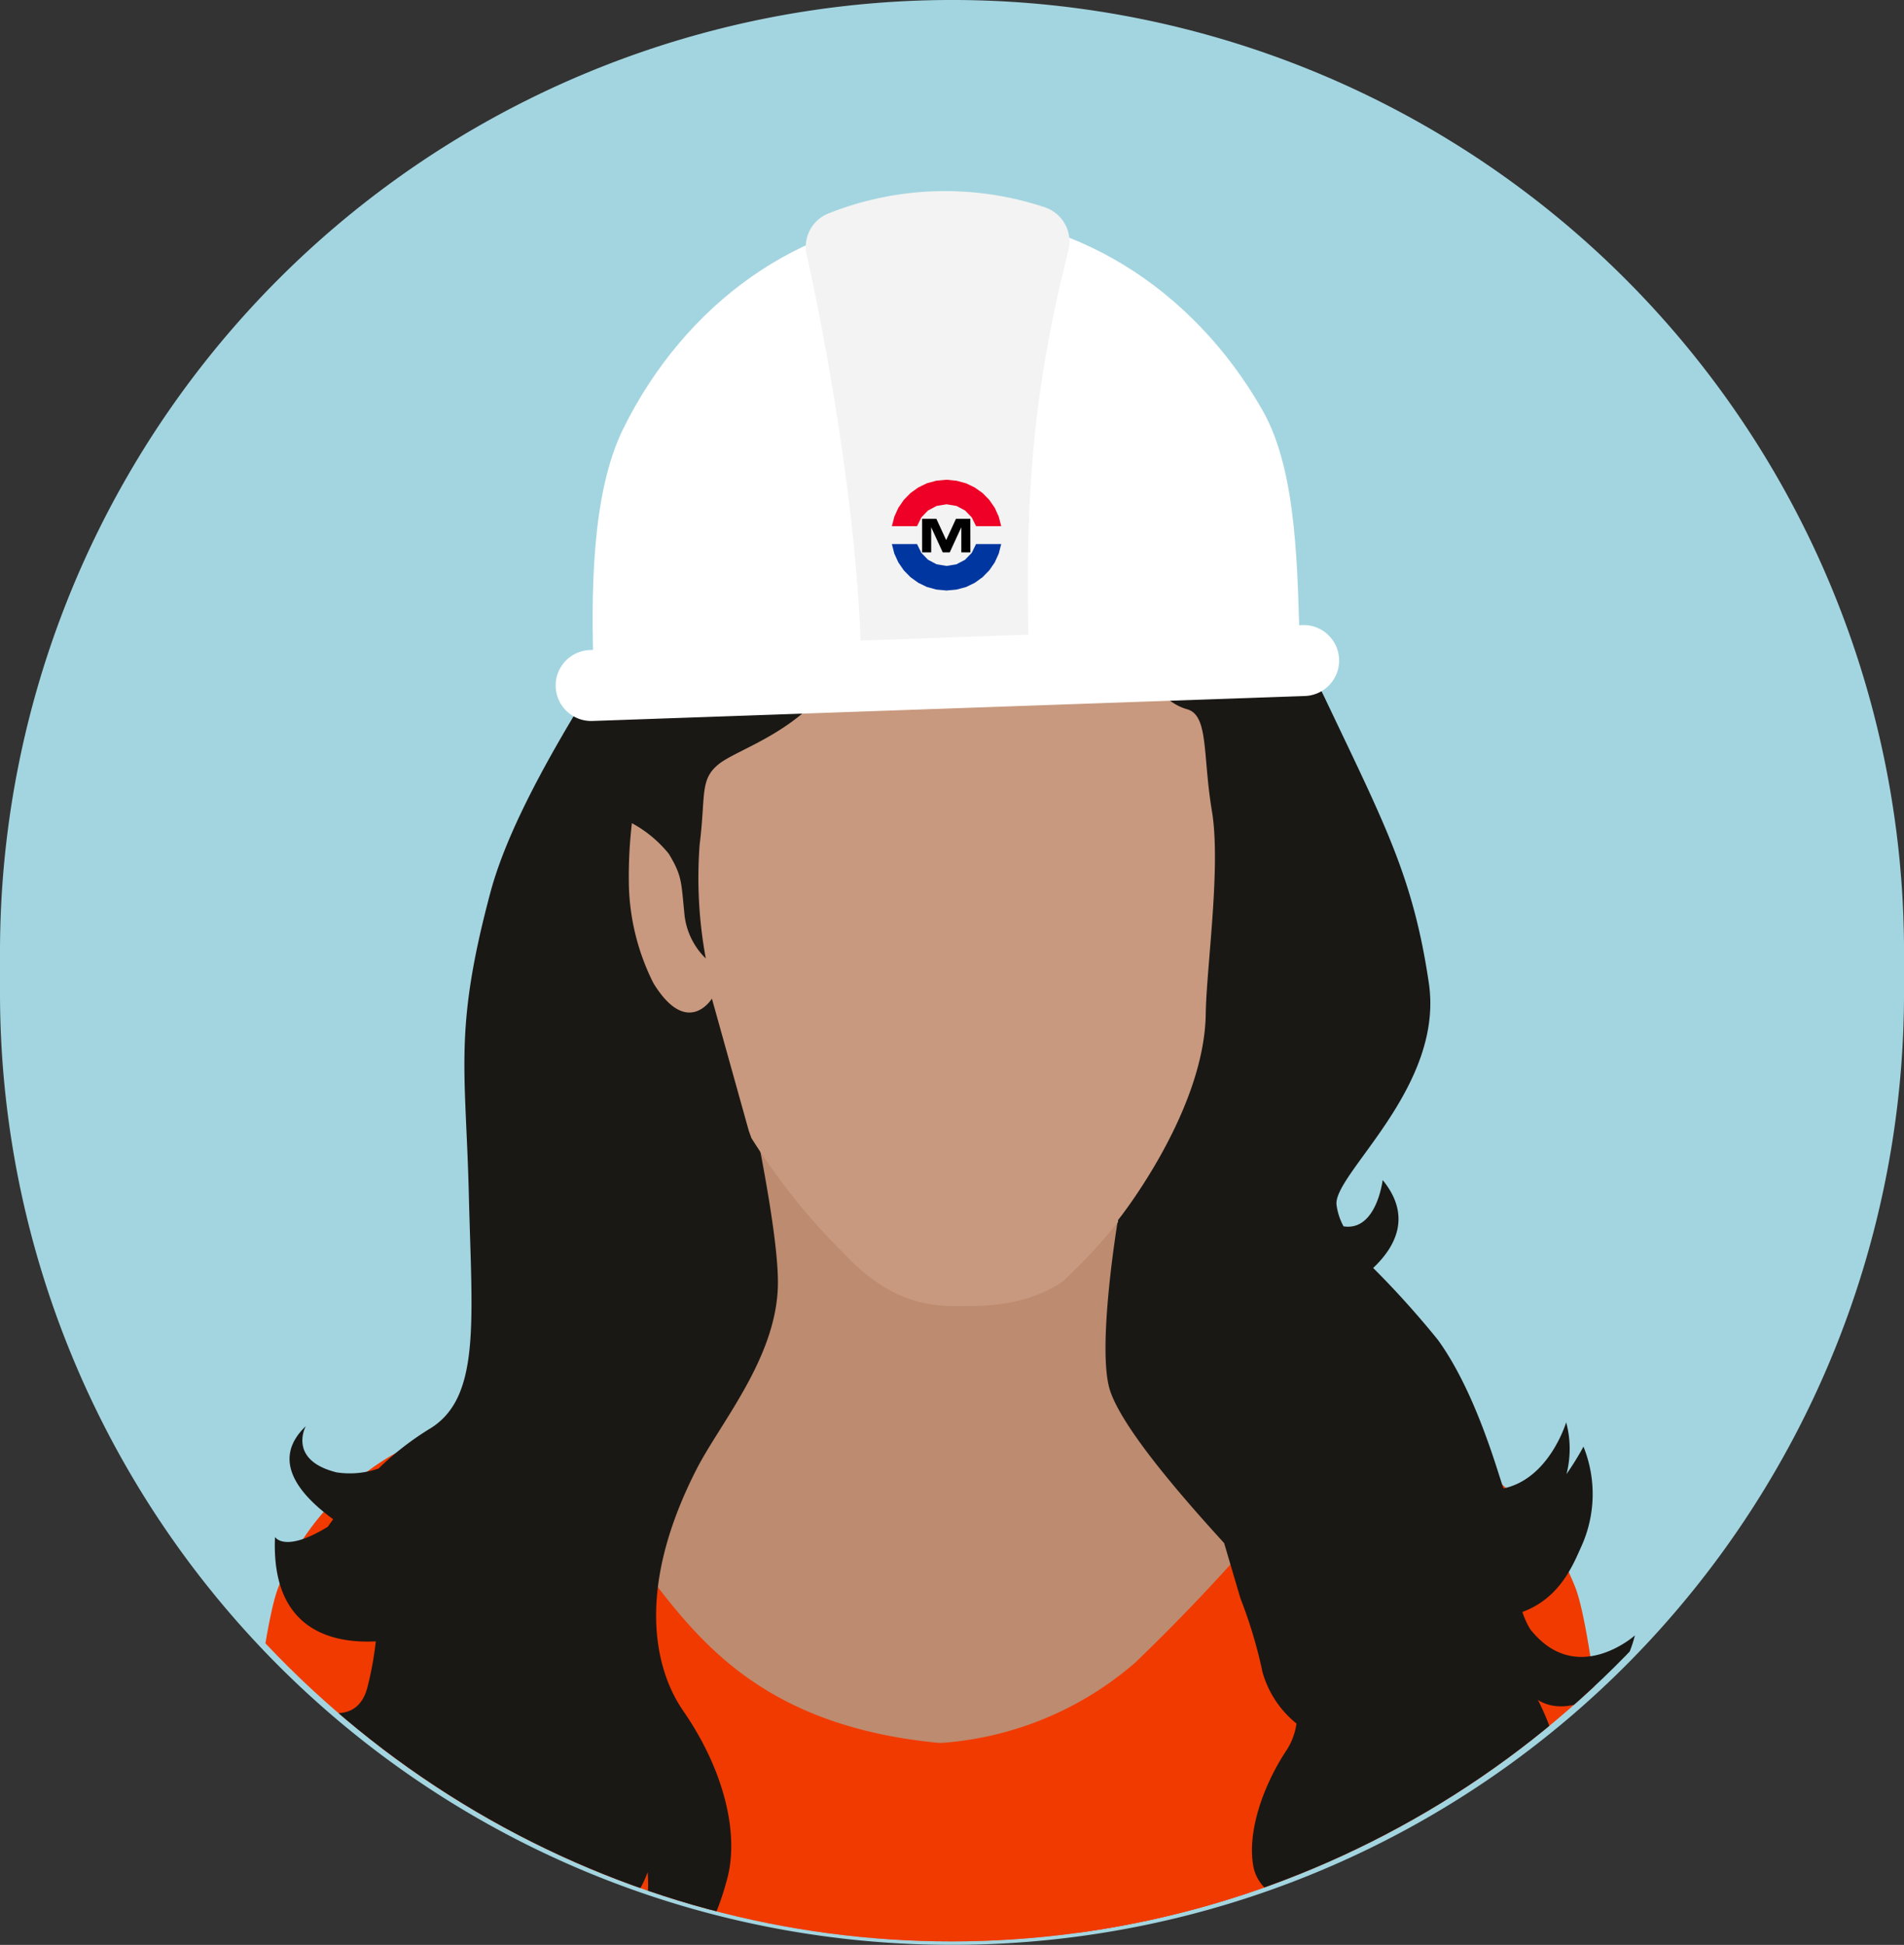<svg xmlns="http://www.w3.org/2000/svg" xmlns:xlink="http://www.w3.org/1999/xlink" width="148.08" height="151.27" viewBox="0 0 148.08 151.27">
  <rect x="0" y="0" width="148.08" height="151.27" fill="#333333" stroke="none"/>
  <defs>
    <clipPath id="clip-path">
      <rect id="Retângulo_85345" data-name="Retângulo 85345" width="148.08" height="151.27" transform="translate(534 6746)" fill="#fff" stroke="#707070" stroke-width="1"/>
    </clipPath>
    <clipPath id="clip-path-2">
      <ellipse id="Elipse_1906" data-name="Elipse 1906" cx="74" cy="75.5" rx="74" ry="75.5" transform="translate(534 6695.447)" fill="#fff" stroke="#707070" stroke-width="1"/>
    </clipPath>
    <clipPath id="clip-path-3">
      <rect id="Retângulo_85340" data-name="Retângulo 85340" width="118.803" height="150.737" fill="none"/>
    </clipPath>
  </defs>
  <g id="Grupo_de_máscara_37660" data-name="Grupo de máscara 37660" transform="translate(-534 -6746)" clip-path="url(#clip-path)">
    <g id="Grupo_139325" data-name="Grupo 139325" transform="translate(0 50.552)">
      <path id="Caminho_208934" data-name="Caminho 208934" d="M74.041,0a74.041,74.041,0,0,1,74.041,74.041v3.187A74.041,74.041,0,0,1,0,77.228V74.041A74.041,74.041,0,0,1,74.041,0Z" transform="translate(534 6695.447)" fill="#a3d5e0"/>
      <g id="Grupo_de_máscara_37659" data-name="Grupo de máscara 37659" clip-path="url(#clip-path-2)">
        <g id="Grupo_139318" data-name="Grupo 139318" transform="translate(-2)">
          <g id="Grupo_139315" data-name="Grupo 139315" transform="translate(548.694 6721.895)">
            <g id="Grupo_139314" data-name="Grupo 139314" clip-path="url(#clip-path-3)">
              <path id="Caminho_208961" data-name="Caminho 208961" d="M53.136,99.406s1.693,12.693,1.693,16.473-.564,7.834-6.765,10S25.8,132.356,25.8,132.356s-2.536,20.795,8.736,28.9,52.418,15.125,58.616,8.373,10.286-36.056,10.286-36.056S86.673,131,85.262,122.631s0-21.874,0-21.874Z" transform="translate(-10.487 -40.79)" fill="#bd8b6f"/>
              <path id="Caminho_208962" data-name="Caminho 208962" d="M60.418,176.028c-19.031-.186-23.806-9.467-28.562-15.225A43.886,43.886,0,0,1,25.1,149.79s-5,1.253-8.511,2.252-9.514,5.007-12.017,11.766C2.8,168.6.812,193.349.311,196.854a23,23,0,0,0-.249,5.508,15.9,15.9,0,0,0,11.266,5.256c7.259.251,85.3-1.482,85.3-1.482S79.449,176.214,60.418,176.028Z" transform="translate(4.34 -66.69)" fill="#f13a00"/>
              <path id="Caminho_208963" data-name="Caminho 208963" d="M101.05,175.843a25.8,25.8,0,0,0,15.7-6.258,149.532,149.532,0,0,0,11.263-12.068c4.785-5.757,2.374-7.727,2.374-7.727s5.036,1.253,8.565,2.252a20.161,20.161,0,0,1,12.092,11.766c1.783,4.787,3.78,29.54,4.284,33.045a22.849,22.849,0,0,1,.25,5.508,16.025,16.025,0,0,1-11.337,5.256c-7.305.251-9.069-1.752-9.069-1.752S87.971,176.55,101.05,175.843Z" transform="translate(-41.184 -66.69)" fill="#f13a00"/>
              <path id="Caminho_208964" data-name="Caminho 208964" d="M14.732,93.095s.731,1.278,4.108-.793q.2-.291.417-.587c-2.708-1.967-4.858-4.632-2.132-7.234,0,0-1.436,2.632,2.392,3.589a6.78,6.78,0,0,0,3.271-.3A22.981,22.981,0,0,1,26.7,84.72c4.067-2.393,3.35-8.376,3.11-18.187s-1.2-12.8,1.676-23.57c2.044-7.657,9.093-17.588,10.05-19.743s1-3.819,1.914-7.9C45.731,5.154,58.283-.231,65.941.008S81.016,2.162,84.367,5.752a22.909,22.909,0,0,1,5.265,10.29c.239,1.675,2.392,2.632,6.939,12.2s6.7,13.64,7.9,21.777S97.05,64.858,97.289,67.251a4.819,4.819,0,0,0,.547,1.684c2.57.4,3.043-3.6,3.043-3.6,2.3,2.809.986,5.208-.738,6.837a71.14,71.14,0,0,1,5.045,5.607c3.112,4.307,4.813,10.96,5.1,11.537,3.56-.749,4.865-5.138,4.865-5.138a7.93,7.93,0,0,1,.025,4.026,21.78,21.78,0,0,0,1.32-2.136,9.873,9.873,0,0,1-.15,7.733c-.638,1.406-1.641,4.04-4.6,5.128a6.1,6.1,0,0,0,.613,1.344c3.59,4.547,8.138.479,8.138.479-1.2,4.786-5.266,6.461-7.553,5.017.047.084.091.161.133.248,4.786,9.811,0,18.664-7.9,20.579-7.213,1.748-5.982-4.307-8.135-4.307s-5.744-.956-6.223-3.589.718-6.221,2.633-9.093a5.111,5.111,0,0,0,.724-2,7.889,7.889,0,0,1-2.639-3.987,36.063,36.063,0,0,0-1.719-5.746l-1.267-4.3c-2.393-2.633-7.789-8.615-8.866-11.845s.6-13.281.6-13.281L50.039,51.817s3.807,15.734,3.807,21.477S49.391,84.159,47.516,87.83c-6.052,11.846-1.618,17.934-.957,18.905,3.2,4.687,4.248,9.555,3.349,12.922-.956,3.589-2.632,7.418-7.418,7.9a4.342,4.342,0,0,1-3.11-1.436s4.848-.564,4.335-6.957a8.72,8.72,0,0,1-.985,1.932c-2.153,3.112-5.4,5.083-9.333,3.829-5.253-1.675-10.278-11.007-10.616-15.046a5.68,5.68,0,0,1-5.894-3.858s4.068,2.393,5.025-1.2a26.548,26.548,0,0,0,.662-3.605c-3.3.169-8.159-.8-7.841-8.12" transform="translate(-6.039 0)" fill="#1a1815"/>
              <path id="Caminho_208965" data-name="Caminho 208965" d="M99.46,80.972s6.711-8.376,6.82-16.033c.052-3.621,1.2-11.487.478-15.793s-.238-7.419-1.914-7.9-2.753-1.914-4.427-4.546-3.608-3.86-5.5-3.589c-1.675.239-5.743.478-8.136-.958s-4.069-2.153-5.505-1.2-1.2,4.069-4.067,8.136-7.418,5.264-8.854,6.461-.957,2.393-1.436,6.222a34.5,34.5,0,0,0,.479,8.854,5.584,5.584,0,0,1-1.675-3.59c-.239-2.393-.182-2.855-1.2-4.547A9.535,9.535,0,0,0,61.65,50.1a35.786,35.786,0,0,0-.238,4.547,17.857,17.857,0,0,0,1.914,7.9c2.643,4.307,4.547,1.2,4.547,1.2l2.871,10.29s.075.2.2.554A50.66,50.66,0,0,0,78.162,83.6c3.59,3.829,6.7,4.069,8.854,4.069s5.266,0,8.137-1.914a42.222,42.222,0,0,0,4.3-4.627l.009-.159" transform="translate(-25.2 -12.524)" fill="#c8997e"/>
            </g>
          </g>
          <g id="Grupo_139317" data-name="Grupo 139317" transform="matrix(0.999, -0.035, 0.035, 0.999, 534.849, 6692.934)">
            <path id="Caminho_207280" data-name="Caminho 207280" d="M73.389,21.745c-10.5,0-19.7,6.331-24.8,15.814-2.681,4.988-2.964,12.877-2.964,19.147h54.979c0-6.137.323-13.91-2.252-18.829C93.3,28.218,84.009,21.745,73.389,21.745" transform="translate(-0.234 0.031)" fill="#fff"/>
            <path id="Caminho_207281" data-name="Caminho 207281" d="M81.967,21.5a24.531,24.531,0,0,0-16.874-.114,2.8,2.8,0,0,0-1.793,3.16c1.081,5.618,3.371,20.541,3.125,32.164H79.5c0-13.214,1.243-21.716,4.153-31.779A2.812,2.812,0,0,0,81.967,21.5" transform="translate(-0.208 0.028)" fill="#f3f3f3"/>
            <path id="Caminho_207282" data-name="Caminho 207282" d="M100.862,54.63H45.4a2.761,2.761,0,0,0,0,5.523h55.465a2.761,2.761,0,0,0,0-5.523" transform="translate(-0.238 0.078)" fill="#fff"/>
            <g id="Grupo_139342" data-name="Grupo 139342" transform="matrix(0.999, 0.035, -0.035, 0.999, -85.285, 33.907)">
              <path id="Caminho_208922" data-name="Caminho 208922" d="M754.576,68.072h-1.959l-.331.682-.523.54-.669.355-.772.127-.774-.127-.669-.355-.521-.54-.333-.682h-1.959l.191.745.314.686.423.616.521.532.606.437.678.328.737.2.786.072.784-.072.739-.2.676-.328.606-.437.521-.532.425-.616.312-.686Z" transform="translate(-591.419 -60.095)" fill="#0036a0" fill-rule="evenodd"/>
              <path id="Caminho_208923" data-name="Caminho 208923" d="M750.323,42.392l-.786.072-.737.2-.678.328-.606.437-.521.532-.423.616-.314.686-.191.745h1.959l.333-.682.521-.54.669-.355.774-.127.772.127.669.355.523.54.331.682h1.959l-.191-.745-.312-.686-.425-.616-.521-.532L752.522,43l-.676-.328-.739-.2Z" transform="translate(-591.419 -39.421)" fill="#ee0027" fill-rule="evenodd"/>
              <path id="Caminho_208924" data-name="Caminho 208924" d="M438.354,142.211h-1.117l-.763,1.657-.763-1.657H434.6v2.614h.707v-1.943h.007l.893,1.943h.544l.895-1.943h.007v1.943h.706Z" transform="translate(-277.6 -136.199)" fill-rule="evenodd"/>
            </g>
          </g>
        </g>
      </g>
    </g>
  </g>
</svg>
